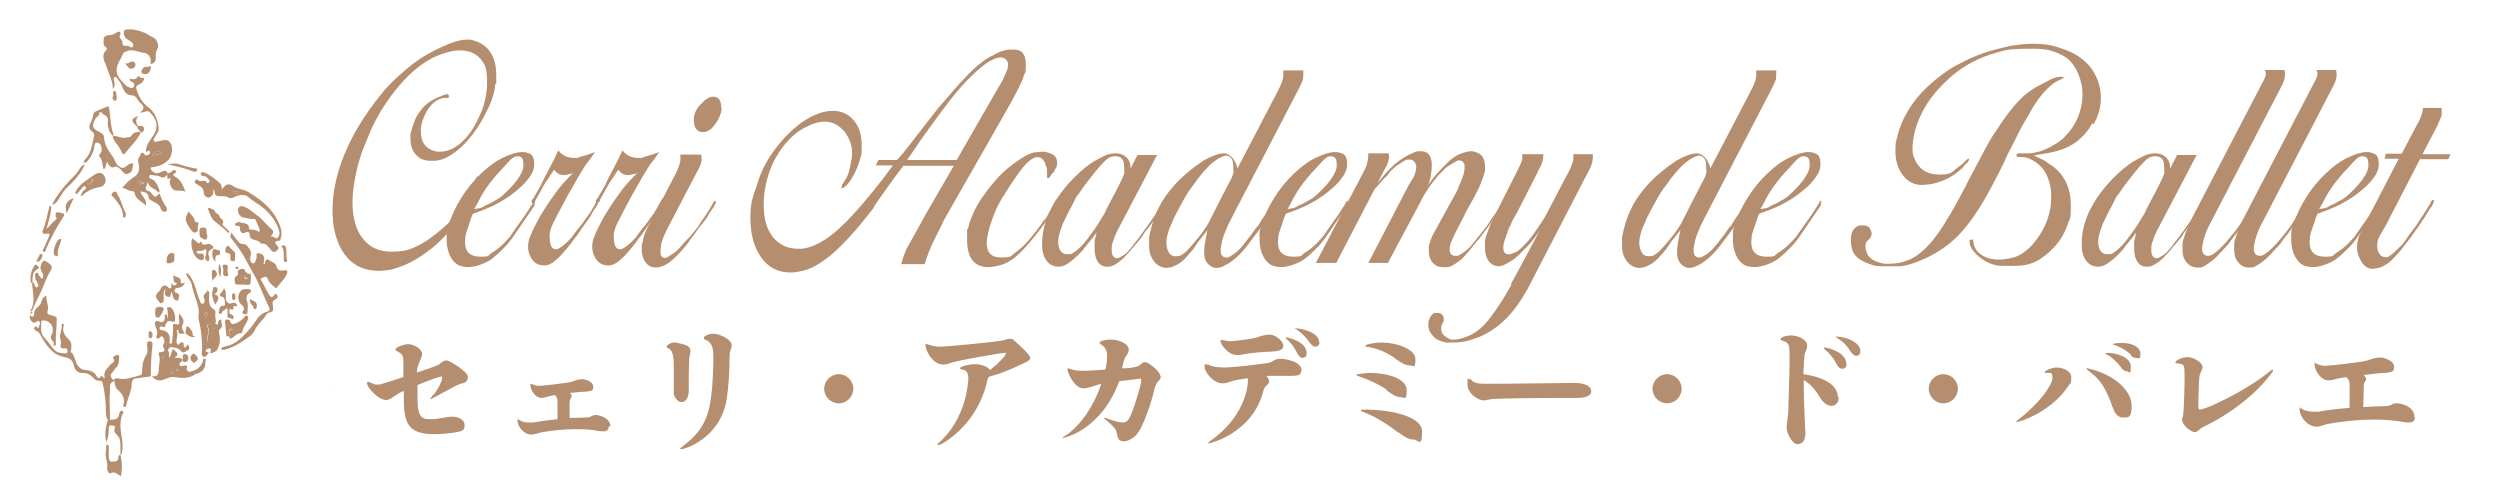 <?xml version="1.0" encoding="UTF-8"?> <svg xmlns="http://www.w3.org/2000/svg" id="_レイヤー_1" data-name="レイヤー 1" version="1.1" viewBox="0 0 600 120"><defs><style> .cls-1 { fill: #b48e6e; stroke-width: 0px; } </style></defs><g><path class="cls-1" d="M33.6,27c1.1-.8,1-1.4.3-2.1-.4-.3-.7-.7-1-1.2-.2-.4-.7-.8-1.1-.8-1.8,0-2.1-1.4-2.7-2.6-.1-.2-.1-.5-.3-.6-.5-.4-.7-1.4-1.3-1.2-.5.2,0,1,0,1.6,0,.4,0,.8-.4,1.3,0-2-1-3.6-1.5-5.3-.4-1.2-1.5-2.7-.1-4.1.2-.2.2-.5-.1-.7-.8-.5-.5-1.3-.5-2,0-.6.8-.9,1.5-.9.6,0,1.1-.3,1.6-.6.3-.2.5-.3.8-.1.2.2.2.4,0,.7-.4.8.6,1.1.6,1.7-.1,1,.5.9,1.1.9.1,0,.2,0,.3,0,.4.2.8.7,1.1.1.3-.5-.2-.9-.6-1.2-.8-.5-1.5-.8-1.6-1.9,0-.7.1-.8.6-.9,1.6-.2,3.1.2,4.5.8.7.3,1.2.8,2,1.1.8.3,1.5,2,1,2.7-.4.7-.5,1.4-.4,2.1,0,1-.4,1.4-1.3,1.6.2-1,.1-2-.9-2.5-.1,0-.2-.2-.3-.2-1.5,0-2.9-1.1-4.5-.4-.3.1-.7.2-.8.5-.6,1.4-1.7,2.7-1.6,4.3.1,1.4,1.3,2.4,2.2,3.4.1.1.2.2.4.3.5.1,1.1.7,1.5,0,.4-.7-.1-1-.7-1.3-.2,0-.3-.2-.3-.6.7.1,1.5.4,2-.6.1-.3.8.8,1.4.3.2.4,0,.7-.3,1,0,0,0,.1-.1.2-.4.5-1.4.5-1.4,1.2.1,1,.6,1.9,1.1,2.8.5.8,1.2,1.5,2,2.1,1.6,1.3,2.1,3.1,2.3,5,0,.8-.6,1.3-.9,2-.2.3-.5.6-.2,1,.3.3.7,0,1,0,1-.1,2.1-.8,2.9.4.7,1,.4,3.1-.4,4-1,1.1-2.3,1.6-3.8,1.8-.6,0-.7.2-.3.8.7.8,1.4.8,2.2.4.5-.2,1-.6,1.5,0,.4.4,0,.7-.2.9-.4.5-1,.5-1.5.2-.6-.4-1.3-.2-1.9-.4-.3,0-.6-.1-.7.3,0,.3.1.5.4.6,1.3.4,1.6,1.7,2.1,2.8.1.2-.2.7-.4.4-.6-.9-2-.8-2.4-2.4-.4,1.1-1.1,1.9.3,2.2.2,0,.4.3.5.4.9,1.2.9,1.2,2,.1.4,1.1.8,2.2,1.5,3.1.4.5.4,1.1-.1,1.3-.5.2-.9-.3-1.1-.7-.3-1.2-1.5-1.5-2.3-2-.3-.2-.6-.3-.6-.7-.1-1.2-1-1.3-2-1.5.2,1.2,1.7,1.9,1.3,3.4-1-1-2.4-1.4-2.7-3-.1-.5-.6-.4-1-.5-.7-.1-1.2-.7-2-.7.9-1,1.7-1.9,2.7-2.5,1.5-.9,1.6-2.2,1.2-3.6-.3-.9.4-1.4.6-2.1,0-.2.6-.4.8,0,.3.7.7.3,1.1.2.2-.1.4-.4.3-.7-.3-.6-.7.2-1,0,0-1.5,1-2.7,1.8-3.9,1.3-1.9.9-3.9-.8-5.5-.7-.7-1.2,0-2.2,0ZM38.9,36.9c-1.2-1.3-1.8-.5-2.4.4.7-.1,1.5-.2,2.4-.4ZM34.7,43.8c-.6,0-1-.6-1.6-.2-.1,0-.2.3,0,.4.5.4,1,.2,1.7-.2Z"></path><path class="cls-1" d="M53.3,45.4c1-1.3,1.5-1.5,2.9-.6,1.1.7,2.3.6,3.4,1.3,3.4,2,6.4,4.5,7.7,8.4.3.8.4,1.7.1,2.6-.1.4,0,.7-.6.7-.9,0-.9.6-.3,1.1.5.5.4.8,0,1.2-.5.4-.9.6-1.4,0-.7-.8-1.2-1.9-2.5-1.6-.5-1.3-2.8-.4-2.7-2.4,0-.2-.4-.7-1-.3-.7.4-1.2,0-1.3-.8,0-.4,0-.8-.5-.8-.3,0-.8,0-.7-.3,0-.4.8-.7,1.1-.6.8.4,2.2,0,2.3,1.5,0,.1.1.3.2.3.8,0,1.5,0,2.1.6.1-.2.4-.4.2-.7-.3-.7-.6-1.4-.9-2.1-.1-.3-.3-.4-.5-.4-.8.2-1.6-.2-2.4-.3-1,0-1.8-1.6-1.2-2.4.3-.4.7-.4,1.2-.2,1.3.4,2.2,1.4,3.2,2.1,1.4.9,2.2,2.3,3.5,3.3.6.5.4,1.2-.3,1.7.2,0,.4,0,.6.1.4.1.8.7,1.2.2.4-.5.5-1.1.3-1.6-.7-2.2-2-4-3.8-5.5-1.1-.9-2.5-1.6-3.6-2.6-.8-.8-2.3-.5-3.4,0-.6.3-1,.4-1.6,0-.3-.2-.8-.2-1.2-.2-1.6,0-1.8,0-2-1.6-.2,0-.3.3-.2.5,0,.8-.5,1.3-1.1,1.4-.7.1-1.2-.7-1.2-1.1,0-1.3-.9-1.6-1.8-2.2-.2-.1-.5-.3-.3-.7.2-.3.5-.5.7-.2.6.8,1.9-.5,2.2.8.1,0,.3-.2.4-.2.2-.2.3-.4.1-.6-.4-.3-.6-1-1.3-.9-.5,0-.8-.4-.7-.8,0-.1.6-.3,1.1,0,1.3.6,2.4,1.5,3.5,2.5.5.4.3,1,.5,1.6ZM55.8,45.9c.6.6,1.1.8,1.6.3-.4-.5-.9-.3-1.6-.3Z"></path><path class="cls-1" d="M7.4,74.7c0,.1,0,.2,0,.4,0,.3-.3.8.3.9.5,0,.5-.5.5-.8,0-1.2,1.2-1.5,1.6-2.4.2-.6.3-1.5,1.4-1.8-.3,1.3.7,2.4.2,3.7-.3.9.9.9,1.4,1.1.8.2.9.5.8,1.2,0,1.8-.3,3.7-.2,5.5,0,.2,0,.4-.2.5-.4,0-.4-.2-.3-.5,0-.3-.1-.6-.3-.7-.5-.5-.5-.9-.2-1.5.8-1.6-.2-3.3-1.9-3.4-.3,0-.6,0-.6.3,0,1.3-.3,2.6.7,3.8.8.8,1.5,1.8,2.2,2.7.7.9,1.7,1.1,2.8,1.1.5,0,.7-.2.6-.6,0-.4-.2-.7-.7-.6-.9.1-1.1-.3-.9-1.1,0-.3,0-.6,0-.8-.6-1.3.4-2.5.2-3.7,0-.1,0-.3.2-.3.2,0,.3.1.3.3,0,0,0,.2,0,.2-.5,1.5.4,2.5,1.4,3.5.6.7.4,1.5.4,2.2,0,.2-.3.5-.1.6,1.1.8.9,2.4,1.8,3.4.5.6,1,.9,1.7.9,1.1.1,2.2.4,2.7,1.5.1.3.6.6.8.3.5-1,.6.2,1.2.2-.4-1.1,0-1.9.8-2.7.2-.2.3-.4.6-.7.3-.3,1.2-.5.6-1.4-.3-.4.5-.7.9-.8.5-.2.5.3.5.6-.1.9,0,1.8-.8,2.5-.4.3-.6.9-1,1.3-.6.5,0,1.4.7,1.8,0,0,0,0-.1.1-1.4.3-.9,1.6-1,2.4-.2,2.2,0,4.4,0,6.6,0,.2,0,.4-.3.7-.8-1.1-.7-2.4-.7-3.6-.1-1.8-.3-3.6-.7-5.4-.1-.6-.3-.9-.9-.8-.5,0-.9-.2-1.2-.5-.8-.9-1.6-1.5-3-1.4-1,0-1.7-.8-1.9-1.9-.3-1.2-1-1.7-2.2-1.9-3-.5-4.4-2.9-5.8-5.3-.2-.4-.4-.7-.8-.9-.4-.1-.9-.5-.6-1,.3-.5.6.3,1,.2,0-.3.2-.7.3-1,.1-.6-.5-.8-.7-.6-.8.8-1.4,0-1.6-.4-.3-.5-.2-1.2.5-1.6h0Z"></path><path class="cls-1" d="M40.2,77c0,.5-.5.6-.5,1.1,0,.3-.2.6-.7.3-.2-.1-.6-.1-.7.2-.1.3.2.6.4.6,1.8.2,2.2,1.4,2,2.9,0,.2,0,.4.3.4.3,0,.2-.2.3-.4.1-1.2.3-2.5.2-3.7,0-.5,0-.8.7-.6.9.3.9-.3.8-.8,0-.5-.3-1.1.1-1.7.6.9,1.3,1.5.7,2.7-.3.5,0,1.3.6,2.1-.7-.2-1.7.5-1.6-.9,0,0-.2,0-.3,0,0,0-.1.1-.1.2.5.9-.2,1.9,0,2.8,0,.2.2.4.4.6.3-.3.5-.8,1-.6.6.2,0,.9.5,1.2.5,0,.4-.5.9-.7.2.6.5,1.1-.2,1.4-.5.2-.9,1-1.7,0-.4-.5-1.4-.7-2.2-.8-.5,0-.9.8-.8.9.6.5,0,1.1.4,1.7.3-.8.5-1.4.8-2.2.5.7,1.9,1.1.4,2.2.5,0,.9,0,1.2,0,.5.2,1.1.5.3,1-.3.2-.4.4-.3.7.1.3.4.3.7.2.5,0,1.4-.5,1,.8,0,.3.3.7.8.6,1.5-.3,2.6-1,3.1-2.5,0-.2,0-.7.4-.6.5,0,.2.4.2.7,0,1.5-.4,2.2-1.8,2.8-.2,0-.4.1-.6.2-1.6,1.1-3.2,1-5,.7-.9-.2-1.9.4-2.9.7-.9.3-1.7,0-2.6-.9,1.5.2,1.6-.5,1.7-1.5,0-1.3.5-2.5,0-3.8-.2-.5.4-.5.7-.5.6-.1.9-.4.5-1-.3-.4-.2-.7,0-1,.4-.6,0-1.2-.2-1.6-.4-.5-.6.1-1,.3-.5.2-.7-.2-.5-.6.3-.8,0-1.6-.3-2.3-.2-.4-.2-.8,0-1.1.4-.4.7,0,1,0,.9.4,1.1-.2,1.3-.9,0-.3-.3-.8.2-.8.5,0,.2.5.4.8,0,.1,0,.2.1.3,0,0,.1.1.2.2ZM42.1,89.3c.2-.3.6-.3.5-.6,0,0-.2-.2-.2-.3.1.3-.2.5-.2.9ZM41.6,89.4c-.1,0-.3-.2-.4-.2-.2,0-.2,0-.2.2,0,.2.2.2.4.2.1,0,.3,0,.2-.2ZM39.3,85.7c0,0-.2-.2-.2-.2,0,0-.2.2-.2.2,0,.2,0,.3.2.3,0,0,.1-.2.2-.3ZM41.3,90.1s0,0,0,0c0,0,0,0,0,0,0,0,0,0,0,0,0,0,0,0,0,0Z"></path><path class="cls-1" d="M55.5,55.7c.5.9,1.2,1.7,1.9,2.5.5.6,1.3.1,1.9.8.7.8,1.2,1.5.8,2.6-.1.4-.1.8.1,1.2.2.2.3.5.6.4.3,0,.4-.3.5-.5.1-.3.3-.7.3-1,0-.4-.3-1.1.6-.9.7.1,1.2.5,1.2,1.3,0,.4,0,.8-.2,1.3.5,0,.4-.3.4-.5.1-.4.4-.8.7-.6.7.4,1.9.9,2,1.5.3,1.2,1,1.2,1.8,1.1,1-.2,1,.3.7.9-.5,1.3-1.6,2.1-2.3,3.2-.1.2-.3.2-.5,0-.7-.6-1.4-1.1-1.7-2-.3-.9-.9-.5-1.4-.3-.6.2-.2.6,0,.9.5,1,1,2,1.6,3,.3.5.6,1,1.2.4.3-.3.3-.7.7-.3.3.3.3.9-.2,1.1-1,.4-.8,1-.7,1.8.1.6.2,1.2-.8,1.4-.6,0-.9.7-1.2,1.1-.8,1.1-1.9,2-2.5,3.4-.4.9-1.4,1.4-2.2,2-1.3.9-2.6,1.7-4.1,2.2-.5.1-1.1.4-1.6.2,0-.5.3-.6.7-.7,1.7-.3,3.1-1.1,4.3-2.3,1.2-1.2,2.3-2.4,3.2-3.8.7-1.1,1.6-2,2.8-2.3.9-.3.6-.8.4-1.2-1.1-2.2-1.9-4.5-3-6.7-1-1.9-2.1-3.7-3.1-5.6-.8-1.4-1.9-2.8-2.9-4.1-.3-.4-.3-.7,0-1.1Z"></path><path class="cls-1" d="M50.3,84.7c-.6.1-.8,1.2-1.5.9-.6-.3-.3-1.2-.3-1.8,0-2.3-.2-4.7-.8-7-.2-.8.1-1.5,0-2.3-.3-2.2-1.3-4.1-1.7-6.2-.1-.9-1.1-1.6-1.4-2.7.6,0,.8.4,1.1.8,1.2,1.7,1.4,3.8,2.2,5.6.2.4.2,1,.8.9.5-.2.5-.8.3-1.2-.5-1.1.6-1.3.8-2,.5.3.4.7.4,1.1,0,1.3-.3,2.7,1.2,3.5.3.2.3.6.3.9-.2.8.3,1.6,0,2.4-.2.4.2,0,.3.2,0,.1.3.3.3,0,0-.3,0-.6.2-.8.1-.3.6-.4.6-.2-.1.7.6,1.4-.2,2.1-.4.3-.5.6-.3,1.2.3,1.2.2,2.6-.4,3.7-.3.6-1,.8-1.6,1-.4-.3.5-1-.3-1.2-.3,0-.8.2-.9.5-.1.6.6.2.8.7ZM49.9,82c.9-.3,1.1-.8,1.1-1.6,0-.5-.4-1.1.2-1.4.5-.3.6-.2,0-.6-.4-.2-.5-1-1.2-.6-.7.4,0,.8,0,1.2,0,.4.2.9,0,1.2-.5.6,0,1.2-.2,1.8ZM49.4,74.8c-.3.5-.4.9-.1,1.3,0,0,.3,0,.3,0,.2-.4.3-.8-.2-1.3Z"></path><path class="cls-1" d="M20.1,39.4c-.1-.4,0-.8.3-1.1,1.6-1.6,1.7-3.8,2.2-5.8.1-.5-.3-.7-.6-1-.6-.5-.7-1-.4-1.7.3-.7.7-1.4.8-2.3,0-.4.4-.7.9-.9,1-.4,2-.9,2.8-1.1.5,2.3.3,4.7,1.2,6.9,0,0-.2.2-.2.2-1.1-1-1.3-2.3-1.2-3.7.1-1.3-1.2-1.2-1.6-2,0,0-.5.1-.5.1.2.8-.6,1-.9,1.5-.9,1.7-.8,2.3.8,3.1.7.4,1.2.4,1.3,1.6.1,1.5,1,3,2,4.3.6.8.7,1.8,1.5,2.4.7.5,1.2.5,1.8,0,.3-.2.6-.5.9-.6.4-.1,1-.3.7.6-.2.5,0,1-.6,1.5-1.4,1-1.8-.3-2.5-.9-.5-.3-.7-.7-1.4-.4-.7.3-1.2-.2-1.7-1.3-.3.6-.2,1.3-.8,1.9-.4-1.1-.2-2.2-1-3.1-.3-.3,0-.6.2-.8.5-.6.3-1.3.1-1.9-.1-.4-.5-.6-.9-.7-.5,0-.6.4-.6.7-.2,1.4-.7,2.6-1.6,3.6-.2.2-.3.6-.8.5,0,0,0,0-.1-.1Z"></path><path class="cls-1" d="M27.3,91.1c.3-.1.5-.4,1-.3,1.8.5,3.5-.3,5.2-.7.5,0,.6-.5.6-.9,0-1.4.2-2.7,1-4,.5-.7.2-1.6.2-2.5,0-.5,0-.8.6-.8.5,0,.8.3.7.9-.3,2.4-.4,4.7-.4,7.1,0,.5-.2.5-.5.5-1,.1-2,.3-2.9.4-.7,0-1.1.4-1.2,1.2,0,1.8-.9,3.5-1.3,5.2,0,.2,0,.5-.4.5-.3,0-.3-.3-.3-.6.5-1.6-.3-2.6-1.4-3.6-.8-.7-.5-1.7-.9-2.5,0,0,0,0,.1-.1Z"></path><path class="cls-1" d="M7.3,74.6c1.3-2.1.5-4.4.4-6.7,0,0,.1-.1.2-.2.1.1.2.2.3.4.2.4.2,1.1.8.8.5-.3,0-.8-.1-1.2,0-.3-.4-.5-.4-.7,0-.5-.3-1.3.2-1.5.5-.3.5.5.8.8.2.2.4.4.6.7.5-.8.2-1.4-.2-2-.4-.8,0-2,.6-2.4.3-.2,1.8.9,1.9,1.3,0,.4,0,.7-.2,1-1.2,1.8-1.7,3.9-2.7,5.8-.6,1.2-1.2,2.4-1.7,3.7,0,.2-.2.3-.4.3,0,0,0,0,0,0Z"></path><path class="cls-1" d="M41.6,66.1c.7.5,1.9.3,1.8,1.6,0,.7.6,0,1,.2-.4.7-1,1.2-1.9,1.2-.4,0-.5.3-.6.6,0,.2,0,.5.2.5,1.4.3.7,1.2.7,1.9-1.5.2-1.1-1.3-1.7-2.1-.2.6,0,1.5-.9,1.2-1-.3-.5-1.2-.5-1.9-.6.7-.4,1.6-.4,2.4,0,.4,0,.8-.4,1-.5.3-.6-.2-.8-.4-.9-.9-.9-1.6.2-2.5.2-.2.2-.4.3-.6.4-.8,1.3-.9,1.8-.2.3.4.6.2.7,0,.1-.3,0-.6,0-1.1.6.8,1,.8,1.4,0-1.3,0-.6-1.2-1-1.7Z"></path><path class="cls-1" d="M11,55.1c.9-.8,1.6-1.8,2.5-2.5.2-.2,0-.4-.1-.6-.2-.8,0-1.2.9-1,1.3.3,1.4.3.6,1.5-1.5,2.4-2.8,4.8-3.9,7.4-.1.2,0,.7-.5.5-.4-.1-.2-.6,0-.8.4-.9.8-1.8,1.2-2.7.2-.5.4-1-.5-.8-.5.1-1.3,0-.9-.9.8-1.8,1-3.6,1.5-5.4,0-.2,0-.3.5-.4,0,2-.7,3.9-1.2,5.7ZM14,52.8h0c0,0,0,0,0,0h0Z"></path><path class="cls-1" d="M27.3,32.6c1,0,1.9.7,3.1.4.5-.1.9,0,1.2-.5.5-.8,1.3-.9,2.1-.8,0,0,0,0,.1.1-.9,1.9-2.5,3.3-3.8,5-.3.3-.5.3-.7-.1-.5-1.4-1.7-2.4-2.3-3.8,0,0,.2-.2.2-.2Z"></path><path class="cls-1" d="M28.9,109.1c0-.8,0-1.6,0-2.4,0-1-.2-1.8-1-2.5-.4-.4-.6-.8-.4-1.3.3-.6,0-.7-.6-.8-.6-.1-.8.2-.8.7,0,1,0,2.1-.6,3.3-.4-1.7-.2-3.3.2-4.8.1-.4.8-.6,1.4-.6.8,0,1.4-.4,1.5-1.3,0-.4.3-.9.7-.8.6.2.2.7,0,1-.7,2-.3,4,0,5.9.1,1,.2,1.9,0,2.9,0,.4,0,.7-.6.7h0Z"></path><path class="cls-1" d="M19.4,46.8c.3-.5.5-1.1,1-1.3.4-.2.3-.4.1-.7-.3-.4-.5,0-.6.1-.4.4-.8.9-1.2,1.4-.1.1-.3.3-.5.2-.3-.2,0-.4,0-.6,1-1.9,2.9-2.8,4.5-4,.4-.3,1.6-.7,2.1,0,.5.6.9,1.6.1,2.5-.2.2-.3.3-.6.4-1.6.3-3.2.8-4.5,2.1,0,.1-.4,0-.6,0ZM22.3,43.4c0-.3,0-.5-.2-.4-.5.1-.8.5-1.1.9,0,.1,0,.5.3.3.4-.2.8-.6,1.1-.8Z"></path><path class="cls-1" d="M49.2,59.8c-.6.6-1.3.3-2,.5,0,.4.3.7.8.6.4,0,.8-.2.9.4,0,.3.2.8-.2,1-.4.3-.9,0-1.2-.2-1.2-.8-1.9-3.3-1.4-4.9.4.3.9.6,1.2.9.3.3.4.5.7.1.1-.2.4-.3.4,0,.2.8.9.5,1.3.4.6-.3.9.2,1.3.4.3.2.3.6,0,.7-1,.4-1.2,1-.8,1.9.1.3,0,.7-.1,1-.1.2-.3.1-.4,0-.3-.3-.6-.6-.4-1.1.2-.6.4-1.1,0-1.8Z"></path><path class="cls-1" d="M28.9,109.1c.4,1.7.5,3.4.1,5.2-.9-.5-1.4-1.3-2.5-.7-.5.2-.8-.9-.8-1.2.3-1.4-.6-2.7-.3-4.1.1-.5,0-1.1.2-1.6.6,0,.5.5.5.8,0,.7,0,1.4,0,2.1,0,.5.2,1.3.7,1.2.6-.1,1.7.2,1.6-1.1,0-.3.1-.5.5-.5,0,0,0,0,0,0Z"></path><path class="cls-1" d="M55.1,80.5c-.4.3-.7.5-.8-.2-.1-1-.2-2-.3-3.1,0-.3.1-.5.4-.5.3,0,.7,0,.8.3.3,1.2,1,.7,1.6.5.7-.3,1.2-.7,1.7-1.2.2-.3.4-.7.8-.5.4.2.3.8.1,1.1-.3.9-1.2,1.7-1.2,2.8,0,.1-.3.3-.5.3-.8,0-1.2.5-1.7.9-.5.5-1.1.5-1-.5.7,0,1-.4.8-1.1,0-.1-.1-.5-.4-.4-.5.3-.6.8-.3,1.3,0,0,0,.1-.1.2ZM58.3,77.8c0,0-.1,0-.2,0,0,0,0,0,0,0,0,0,.1,0,.2,0,0,0,0,0,.1,0Z"></path><path class="cls-1" d="M59.5,65.7c.9-.1.7.4.7,1,0,1.7,0,1.8-1.6,1.6-.4,0-.7,0-1.1,0-.4,0-1,.1-1.1-.4,0-.5-.4-1.2.3-1.6.3-.2.5-.5.4-.8-.2-.6.3-.8.6-.9.4-.1,1-.2,1.1.4.1.4.7.4.7.9-.3.2-1,0-.8.7,0,.2.2.4.4.3.7,0,.1-.7.3-.9,0,0,0,0,0-.1Z"></path><path class="cls-1" d="M40.9,42.8c-.3-.3-.6.6-.7,0,0-.4-.3-1.1.4-1.3.3-.1.5-.2.8-.5.3-.3.6-.2.8,0,.2.3,0,.4-.3.6-.5.3-.4.5.1.8,1.4.7,1.9,2.1,2.5,3.6-1-.5-2.3,0-2.9-.5-.6-.5-1.2-1.7-.6-2.7Z"></path><path class="cls-1" d="M58.7,75.4c-.3,0-.7-.4-.5-.6,1-1.1-.3-1.5-.7-2.2-.4-.7-.5-1.9.3-2.8.4-.5,1.1-.4,1.8-.4.8,0,.8.6.3.9-1,.6-.8,1.5-.5,2.3.2.8,0,1.6,0,2.4,0,.3-.2.4-.5.4Z"></path><path class="cls-1" d="M54.8,55.9c-1.1-1.2-2.4-2-3.6-3.1-.6-.6-.8-1.6-1.2-2.4-.2-.5.2-.6.5-.4.4.3,1.1.2,1.2,1,0,.2.8.2,1,1,.1.5,1.3.7.7,1.8-.1.2,1,1.1,1.6,1.7,0,0,0,.1,0,.2,0,0-.2.2-.2.3Z"></path><path class="cls-1" d="M54.5,74c-.4,0-.5.5-.9.6-.4,0-.2.9-.8.7-.4,0-.3-.5-.2-.7,0-.5.1-1.1.8-1.2.3,0,.7,0,.6-.4,0-.6,0-1.5-.5-1.7-1.4-.4-.5-.8-.2-1.3.1-.2.3-.5.5-.8.5.8.4,1.5.4,2.2,0,1.2.6,1.7,1.7,1.3.3-.1.6,0,.8.2.1,0,.2.2.2.4,0,.2-.2.3-.3.2-.5-.2-.6,0-.6.5,0,.2-.1.4-.4.3-.2,0-.5-.6-.5,0,0,.3-.3.9.3,1.1.5.2.8.5.6,1-.1.4-.4.1-.6,0-.6,0-.9-.3-.8-.9,0-.5.1-1.1-.1-1.6Z"></path><path class="cls-1" d="M20.3,39.6c-1,2.3-2.7,4-4.5,5.7-.6.6-.9,1.3-1.4,2-.5.7-.8,1.6-1.9,1.8,1.4-2.8,3.5-5.1,5.7-7.3.7-.7,1-1.9,2-2.3,0,0,0,0,.1.1Z"></path><path class="cls-1" d="M45.3,50.7c.4.8,1.2,1.2,1.4,2.1,0,.2.1.4.3.5.7,0,.7.2.5.9-.1.6.2,1.4-.5,1.6-.7.2-1.1-.6-1.5-1.1-1.1-1.7-1.2-2.3-.3-3.8Z"></path><path class="cls-1" d="M30.2,51.1c0,.6,0,1.1-.4,1.1-.5,0-.2-.5-.3-.7-.2-1.7-1.2-2.9-2.2-4.1-.2-.3-.7-.4-.5-.8.1-.4.5-.6.8-.6.5-.1.4.5.6.7,1,1.4,1.2,3.2,2,4.5Z"></path><path class="cls-1" d="M40,76.8c.5-.8.2-1.6.2-2.4,0-.2-.3-.5,0-.6.2-.1.6-.1.8,0,.7.5,1.2,2.1,1,3,0,.4-.3.5-.6.4-.4-.2-.9-.1-1.3-.1,0,0-.1-.1-.2-.2Z"></path><path class="cls-1" d="M40.4,39.5c1-.3,1.8-.4,2.8,0,1.1.4,2.3.6,3.5.9.3,0,.7,0,.6.4,0,.3-.4.5-.8.4-2-.8-4-1.3-6.2-1.7Z"></path><path class="cls-1" d="M14.7,57.3c-.1,1.3-1,2.4-.8,3.7,0,.3,0,.5-.3.5-.2,0-.5-.2-.6-.4-.4-.8.4-3.2,1.2-3.7.1,0,.3,0,.5-.1Z"></path><path class="cls-1" d="M56.4,61.4c-.1.7.3,1.2-.5,1.3-.7,0-.6-.5-.6-.9,0-.5,0-1.1-.8-1.1-.4,0-.5-.3-.4-.6,0-.4.1-.8.4-1,.3-.2.5,0,.7.3.5.7,1.6,1.1,1.2,1.9Z"></path><path class="cls-1" d="M41.8,61.9c.3,1.1-.6,1.2-1.4,1.3-.3,0-.5-.1-.4-.6,0-.9.2-1.7,1.2-1.9.8-.1.7.6.6,1.2Z"></path><path class="cls-1" d="M49.8,56.5c0,.5-.3,1.2-.7,1-.4-.3-1.2-.4-1.2-1.2,0-.7-.3-1.8.9-1.7,1.2,0,.6,1.4.9,1.9Z"></path><path class="cls-1" d="M51.4,70.6c1.3.3,1.3,1.2.2,2.5-.4-1.2-1-2.3-.5-3.6.1-.3,0-.7.5-.6.2,0,.4,0,.5.2.2.3.1.6,0,.9-.2.2-.4.4-.7.7Z"></path><path class="cls-1" d="M37.3,74.7c-.1-.4,0-.8.3-.9.5-.2,1-.2,1.5,0,0,0,.2.2.2.3.1.2-.9,2.1-1.2,2.1-.7.1-.8-.1-.9-1.3Z"></path><path class="cls-1" d="M46.9,80.9c-.8.1-1.3-.1-1.9-.5-.9-.5-.2-1.3-.3-1.9,0-.3.5-.1.6,0,.3.4.8.8.9,1.4,0,.4,0,.8.6.9Z"></path><path class="cls-1" d="M35.5,16c.2.1.8-.5.7.3-.1.8-.5,1.5-1.4,1.5-.4,0-1-.3-.9-.6.2-.7.6-1.4,1.6-1.1Z"></path><path class="cls-1" d="M7.8,68c-.1,0-.4-.1-.4-.2-.2-1.4,0-2.7.8-4,.3-.5.5-.3.8,0,.3.3.6.5,0,.8-1.3.7-1.2,2-1.2,3.2,0,0-.1.1-.2.2Z"></path><path class="cls-1" d="M51.7,62.8c-.8-.6-1-2.3-.5-2.9.4-.4.7.2,1.1.1.3,0,.5.1.5.5,0,.3,0,.6-.3.7-1,0-.8.8-.8,1.6Z"></path><path class="cls-1" d="M54.7,65.1c-.3.3.6,1.2-.5,1.2-.8,0-.7-.9-.6-1.4.1-.5-.7-1.4.4-1.4,1,0,.6.9.6,1.5,0,0,0,0,0,.2Z"></path><path class="cls-1" d="M17.7,47.5c-.5,1.2-1.1,2.3-1.7,3.7-.5-2.1-.2-2.9,1.7-3.7Z"></path><path class="cls-1" d="M30,15.2c1,.3,1.5-1,2.3-.2.4.4.2,1.2-.4,1.4-.9.4-1.2-.4-1.9-1.2Z"></path><path class="cls-1" d="M46.6,87.1c-.6-.3-.9-.8-.9-1.2,0-.4.5-1.1.8-1,.4.1.9.7,1,1.2,0,.5-.7.6-.9,1.1Z"></path><path class="cls-1" d="M67.6,59c.8-.3,1,0,1.1.7.1.9-.1,1.8.2,2.7,0,.2,0,.5-.3.5-.3,0-.5-.2-.5-.5,0-.4,0-.8,0-1.2,0-.7,0-1.5-.6-2.1Z"></path><path class="cls-1" d="M60,71.8c.8.5,1.9.6,1.6,1.9,0,.2,0,.4-.3.5-.1,0-.4,0-.4-.1,0-.9-1.2-1.2-.9-2.3Z"></path><path class="cls-1" d="M28,23.3c0,.3.1.6-.2.8-.2,0-.4.2-.5,0-.1-.3-.5-.5-.2-.9,0,0,0,0,0-.1.3-.4-.3-1.1.4-1.3.3,0,.4.4.5,1.5Z"></path><path class="cls-1" d="M43.8,86.2c.2-.6-.2-1.2.6-1.2.6,0,.8.5.8,1,0,.6-.4.9-.9.9-.5,0-.5-.5-.5-.7Z"></path><path class="cls-1" d="M51.1,67.5c-.4-1.1-.2-1.8-.2-2.5,0-.3.3-.3.5-.2.6.2.9,1.1.4,1.6-.3.3-.6.5-.8,1.2Z"></path><path class="cls-1" d="M32.9,30.4c-.2-.2-.3-.3-.5-.5-1-1-.9-1.4.8-2.1-.7.9-.6,1.7-.1,2.4,0,0-.1.1-.2.2Z"></path><path class="cls-1" d="M33.7,31.7c-.1-.5-.8-.7-.8-1.3,0,0,.1-.1.2-.2.4.2,1.1-.3,1.4.4.2.5,0,1-.6,1.2,0,0,0,0-.1-.1Z"></path><path class="cls-1" d="M52.6,63.3c.7,1,.4,2.1.3,3.2-.6-1-.5-2.1-.3-3.2Z"></path><path class="cls-1" d="M8.7,62.8c.3-.6.5-1.1.8-1.6,0-.2.3-.3.5-.2.1,0,.3.3.2.4-.3.6-.4,1.5-1.5,1.4Z"></path><path class="cls-1" d="M36,79.5c.4.1.6.4.6.8,0,.4,0,.8-.5.9-.4,0-.4-.3-.4-.6,0-.4-.2-.9.3-1.2Z"></path><path class="cls-1" d="M56.5,71.3c-.1.3.1.7-.4.7-.4,0-.4-.4-.4-.7,0-.3-.1-.9.4-.9.5,0,.3.6.4.9Z"></path><path class="cls-1" d="M56.9,64.6c-.2,0-.4-.2-.4-.4,0-.2.2-.2.4-.2.2,0,.4.1.3.4,0,.1-.2.2-.3.2Z"></path><path class="cls-1" d="M38.9,36.9c-.9.1-1.6.3-2.4.4.6-.9,1.2-1.7,2.4-.4Z"></path><path class="cls-1" d="M34.7,43.8c-.7.3-1.2.5-1.7.2-.2-.1,0-.3,0-.4.6-.4,1,.2,1.6.2Z"></path><path class="cls-1" d="M55.8,45.9c.8,0,1.2-.2,1.6.3-.6.5-1,.3-1.6-.3Z"></path><path class="cls-1" d="M80.3,93.8c0,0,0-.1-.1-.2,0,0,0,0,0,.1,0,0,0,0,0,.1,0,0,0,0,0,0Z"></path><path class="cls-1" d="M42.1,89.3c0-.4.4-.6.2-.9,0,0,.2.2.2.3.1.4-.3.3-.5.6Z"></path><path class="cls-1" d="M41.6,89.4c0,.2-.1.2-.2.2-.2,0-.3,0-.4-.2,0-.1,0-.3.2-.2.1,0,.3.2.4.2Z"></path><path class="cls-1" d="M39.3,85.7c0,.1-.1.3-.2.3-.2,0-.3-.1-.2-.3,0,0,.1-.2.2-.2,0,0,.2.1.2.2Z"></path><path class="cls-1" d="M41.3,90.1s0,0,0,0c0,0,0,0,0,0,0,0,0,0,0,0,0,0,0,0,0,0Z"></path><path class="cls-1" d="M49.9,82c.1-.6-.3-1.2.2-1.8.2-.2,0-.8,0-1.2,0-.4-.7-.8,0-1.2.7-.4.8.4,1.2.6.5.3.4.3,0,.6-.6.3-.2.9-.2,1.4,0,.8-.2,1.4-1.1,1.6Z"></path><path class="cls-1" d="M49.4,74.8c.5.5.3.9.2,1.3,0,0-.3,0-.3,0-.3-.4-.1-.8.1-1.3Z"></path><polygon class="cls-1" points="14 52.8 14 52.7 14 52.7 14 52.8"></polygon><path class="cls-1" d="M22.3,43.4c-.3.2-.7.6-1.1.8-.2.1-.4-.2-.3-.3.3-.4.6-.8,1.1-.9.2,0,.3.1.2.4Z"></path><path class="cls-1" d="M55.1,80.5c0,0,.1-.2.1-.2-.3-.5-.3-1,.3-1.3.2-.1.3.2.4.4.2.7-.1,1-.8,1.1,0,0,0,0,0,0Z"></path><path class="cls-1" d="M58.3,77.8s0,0-.1,0c0,0-.1,0-.2,0,0,0,0,0,0,0,0,0,.1,0,.2,0Z"></path><path class="cls-1" d="M59.5,65.7s0,0,0,.1c-.2.3.4.9-.3.9-.2,0-.4-.1-.4-.3-.2-.7.6-.5.8-.7,0,0,0,0,0,0Z"></path></g><g><g><path class="cls-1" d="M118.9,20c-.2,2.1-.8,4.2-2,6.5-1.7,3.6-3.8,6.5-6.1,8.7-2.4,2.2-4.6,3.4-6.8,3.4h-.6c-1.5,0-2.8-.5-3.6-1.5-.9-1-1.3-2.3-1.3-3.9s0-1.1.1-1.4c.3-1.1.6-2,.9-2.8s.8-1.6,1.4-2.4c.9-1.3,2.2-2.3,3.9-3.1l1.5-.6c.8-.4,1.3-.4,1.4,0,.1.2,0,.4-.1.6h-1.1c-2.3.4-4,2.3-5.1,5.5-.3.9-.4,1.7-.4,2.5,0,2.8,1.3,4.4,3.9,4.9h.8c1.6,0,3.3-.7,4.9-2.1,1.6-1.4,3.1-3.4,4.3-6.1.7-1.3,1.1-2.6,1.5-4.1.3-1.5.5-2.8.5-4,0-1.8-.1-3.1-.4-4-.3-.8-.8-1.7-1.6-2.4-1.1-1.1-2.7-1.6-4.7-1.6s-5.4,1-8.3,2.9c-3.3,2.2-6.4,5.5-9.3,9.8-1.3,1.9-2.4,3.9-3.4,6-.7,1.7-1.4,3.3-2,4.8-.6,1.5-1,3-1.4,4.4-.8,3.3-1.2,6.1-1.2,8.4,0,3.9.8,6.8,2.5,8.9s3.9,3.1,6.8,3.1,4.3-.4,6.1-1.3c1.8-.8,4.1-2.4,6.8-4.8,1.6-1.4,3.1-3.3,4.6-5.5l.6-1.2.7-1.2,1-2.1c.2-.5.4-1.1.6-1.6,0-.2.2-.3.4-.4l.5.3c0,.4-.2,1.1-.7,2.2l-.8,1.8-.2.3-.6,1.1-.7,1.3c-2.9,4.9-6.2,8.7-9.9,11.3-1.5,1.1-3,2-4.5,2.7s-2.8,1.1-3.9,1.4c-1.1.2-2.1.3-2.9.3-3.2,0-5.7-1-7.6-3.1-1.9-2.1-3-5-3.5-8.7,0-.6,0-1.1-.1-1.6,0-.5,0-.8,0-1.1,0-4.2.9-8.6,2.8-13.3s4.7-9.3,8.4-14c1.6-2.1,3.5-4,5.5-5.7,2-1.8,3.9-3.2,5.6-4.2,2.1-1.2,4-2.1,5.7-2.8,1.8-.7,3.2-1,4.3-1s.8,0,1.5.2c3.6,1,5.5,3.8,5.5,8.4s0,.8,0,1.2c0,.4,0,.8,0,1Z"></path><path class="cls-1" d="M128.3,48.6v.7l-5.4,7.9-1.2,1.5c-1.6,1.7-2.9,2.9-3.9,3.6-1.1.7-2.4,1.3-3.8,1.6-.6.1-1,.2-1.4.2s-.9,0-1.8-.2c-.9-.2-1.8-.8-2.5-2-.7-1.2-1.1-2.6-1.1-4.4s0-1.4,0-1.8c0-.4.2-1,.5-1.9.7-2,1.6-4.1,3-6.3,1.3-2.1,2.9-4.1,4.8-5.9,1.9-1.8,3.6-3,5.1-3.7,1.9-.9,3.4-1.4,4.6-1.4s.9.1,1.7.3,1.3,1,1.3,2.4-.2,1.7-.7,2.7c-.5.8-1.2,1.7-2.1,2.6-1.2,1.1-2.6,2.3-4.4,3.4-.8.5-1.6.9-2.5,1.4-.9.4-1.6.7-2.3,1l-2.7,1c0,0-.4.8-.8,2.2-.6,1.7-1,2.8-1,3.3s-.1,1-.1,1.3c0,2.3,1.2,3.5,3.7,3.5s1.7-.3,2.7-.9,2-1.4,3-2.4l1.4-1.5.6-.9,3.1-4.4,1.5-2.3.6-1.1.2.2v.4ZM125.4,40.9c0-.2.2-.5.2-.9,0-.3,0-.6,0-.8,0-.8-.2-1.3-.6-1.5s-.6-.2-.7-.2c-.5,0-.9.1-1.2.4-.4.2-.8.7-1.4,1.3-.9,1-1.6,1.8-2.2,2.4-.6.7-1.2,1.4-1.9,2.3-1,1.3-2,2.8-2.9,4.7l-.9,1.6,1-.2c.4,0,.6-.1.8-.2.2-.1.5-.2.7-.4,1.2-.5,2.3-1.1,3.1-1.6.9-.5,1.7-1.3,2.6-2.2.9-.9,1.6-1.7,2.1-2.4.5-.7,1-1.5,1.3-2.3Z"></path><path class="cls-1" d="M143.7,48.5l-.4.8-1,1.5-.6,1.1-.4.6-1.3,1.8-1.5,2.2-.5.6-.8,1.1c-1.6,2.1-2.9,3.5-3.9,4.3-.9.8-1.8,1.2-2.7,1.2-1.3,0-2.3-.5-3-1.6s-1-2.3-.8-3.8c.1-.7.3-1.3.6-1.9.2-.6.6-1.4,1.1-2.4.7-1.3,1.1-2.1,1.3-2.4.6-1,1.4-2.2,2.4-3.7,1-1.4,1.9-2.7,2.8-3.7s1.8-2,2.8-2.9c-.2.2-.5.4-.8.4-.7.2-1.2.3-1.7.3-1,0-1.7-.4-2.3-1.3l-2.2,3.3-.4.7-2,3.6c-.2.2-.4.4-.5.5,0,0,0,0-.1,0l-.2-.3v-.4c0,0,.4-.5.4-.5l1.1-1.9.8-1.4.6-1.3,2.6-5,.3-.7.6-1.2c.9,1.2,2.2,1.8,3.8,1.8h.8l.8-.3,1.4-.4,2-.7-1.1,1.6-1.1,1.4-1.6,2.6-2.8,4.9c-1.8,3.3-2.9,5.5-3.5,6.7s-.8,2.2-.8,2.9c0,2.4.6,3.5,1.9,3.2.9-.4,2-1.3,3.3-2.7l.8-1.1.6-.8,1.3-1.6,1.2-1.7.6-.8,1.5-2.6.5-.9h.4c0,.3,0,.5,0,.6Z"></path><path class="cls-1" d="M159.1,48.5l-.4.8-1,1.5-.6,1.1-.4.6-1.3,1.8-1.5,2.2-.5.6-.8,1.1c-1.6,2.1-2.9,3.5-3.9,4.3-.9.8-1.8,1.2-2.7,1.2-1.3,0-2.3-.5-3-1.6s-1-2.3-.8-3.8c.1-.7.3-1.3.6-1.9.2-.6.6-1.4,1.1-2.4.7-1.3,1.1-2.1,1.3-2.4.6-1,1.4-2.2,2.4-3.7,1-1.4,1.9-2.7,2.8-3.7s1.8-2,2.8-2.9c-.2.2-.5.4-.8.4-.7.2-1.2.3-1.7.3-1,0-1.7-.4-2.3-1.3l-2.2,3.3-.4.7-2,3.6c-.2.2-.4.4-.5.5,0,0,0,0-.1,0l-.2-.3v-.4c0,0,.4-.5.4-.5l1.1-1.9.8-1.4.6-1.3,2.6-5,.3-.7.6-1.2c.9,1.2,2.2,1.8,3.8,1.8h.8l.8-.3,1.4-.4,2-.7-1.1,1.6-1.1,1.4-1.6,2.6-2.8,4.9c-1.8,3.3-2.9,5.5-3.5,6.7s-.8,2.2-.8,2.9c0,2.4.6,3.5,1.9,3.2.9-.4,2-1.3,3.3-2.7l.8-1.1.6-.8,1.3-1.6,1.2-1.7.6-.8,1.5-2.6.5-.9h.4c0,.3,0,.5,0,.6Z"></path><path class="cls-1" d="M171.8,48.2v.5c0,0-.4.7-.4.7v.2c-.1,0-1.1,1.5-1.1,1.5l-.5.9-.7,1-1.3,1.6-1.2,1.7-.8,1-.8,1.2c-1.8,2.2-3.3,3.7-4.4,4.5-1.1.8-2.2,1.2-3.2,1.2s-1.9-.4-2.5-1.3c-.6-.8-.9-1.9-.9-3.2s0-.8.2-1.4c.1-.6.2-1.2.4-1.7,0-.3.4-1.1,1-2.4l.6-1,6.1-11.8c.6-1.3,1-2.4,1-3.1v-1.2h5c0,.6.1,1,.1,1.1,0,.8-.4,1.8-1.2,3.2l-7.1,13.6-.6,1.3c-.4.8-.6,1.5-.8,2.2-.1.7-.2,1.3-.2,1.9,0,1,.4,1.5,1.1,1.5.3,0,.7-.2,1.1-.5.4-.3.8-.5,1.1-.7.3-.2.7-.5,1.2-1.1.1-.1.6-.7,1.4-1.6l1-1,1.1-1.3,1.1-1.4.6-1,1.2-1.7c.7-1,1.2-1.9,1.5-2.5l.4-.7.3-.2.3.2ZM173.2,25.9c0,.6-.2,1.4-.6,2.3-.4.9-1,1.8-1.8,2.6-.2.2-.5.4-.9.6-.3.2-.7.3-1.2.3-1.1,0-1.8-.6-2.1-1.9,0-.5-.1-.8-.1-1,0-1.4.6-2.7,1.7-3.8,1.1-1.2,2.1-1.8,2.9-1.8,1.4,0,2,.9,2,2.7Z"></path></g><g><path class="cls-1" d="M245.7,18.2c-.2.7-.5,1.5-.9,2.2,0,0-.4.9-1.2,2.4l-.9,1.7-16.2,28.4-.6,1.3c-1.2,2.4-1.9,3.8-2.2,4.4-.7,1.6-1.3,3.2-1.8,4.8h-5.6c.4-1.6.9-2.9,1.5-4.1.7-1.3,1.4-2.5,1.9-3.4l2.6-4.7,6.6-11.4h-12.1l-2.1,2.8-1.1,1.5-3.4,4.8-.7,1.2-1.5,1.9c-3.2,4.1-6.2,7.2-8.8,9.4-2.4,1.9-4.6,3.2-6.6,3.6-.9.2-1.8.4-2.9.4-2.9,0-5.3-1.2-7-3.6s-2.6-5.5-2.6-9.4.5-4.9,1.6-8.1c.9-3.2,2.5-6.2,4.7-9,2.2-2.8,4.5-5,6.9-6.5,2.4-1.5,4.6-2.2,6.6-2.2s3.8.8,5,2.3c1.3,1.5,1.9,3.5,1.9,5.9s0,2.1-.2,2.8c-.2.7-.4,1.3-.6,1.9s-.5,1.3-.8,1.9c-1.3,2.5-2.4,3.8-3.4,3.8l.3-.5v-.5c.1,0,.3-.3.3-.3l.8-1.3c.4-.8.7-1.8.9-3,.2-.9.4-1.9.4-2.9,0-1.8-.6-3.5-1.8-5.1l-.9-.9c-1.1-1-2.4-1.5-3.9-1.5s-3,.5-4.9,1.5c-2.6,1.4-4.9,3.8-6.8,7.1-1.5,2.7-2.4,5.6-2.8,9,0,.4-.1.9-.1,1.4v1.2c0,3.1.7,5.6,2.2,7.5,1.5,1.8,3.5,2.8,5.9,2.8h1.1c2.3-.3,4.8-1.5,7.3-3.5,2.8-2.2,6.2-5.9,10.2-10.9l2-2.5,1.1-1.5,1.2-1.6h-4.1l.6-1.3h4.5l1.5-1.7,3.1-4,2.8-3.6,2.5-3.2c.9-1,2-2.3,3.3-3.8,1.1-1.3,2-2.3,2.7-3,1.6-1.7,3-3.1,4.1-3.9,1.1-.9,2.1-1.5,3-1.9,1.6-1,3.1-1.4,4.3-1.4h.8c1.9,0,2.8,1.2,2.8,3.6s-.2,1.8-.5,2.7ZM241.8,16.3c.2-.5.2-1,0-1.5-.2-.4-.5-.7-1-.9-.8-.3-1.9,0-3.3.8-1.4.8-3.4,2.5-5.9,5.1-1.2,1.3-2.3,2.6-3.4,4-1.1,1.4-2.9,3.8-5.5,7.4l-2,2.8-1.4,2.1-1.6,2.3h11.9l10-17.4.8-1.3.3-.6.8-1.8.4-1Z"></path><path class="cls-1" d="M253.9,48.5l-.4.6v.3c-.1,0-1.3,2-1.3,2l-.2.4-1.8,2.5-.6.8-1.5,1.9c-1.6,2-3,3.5-4.3,4.6-1.3,1.1-2.5,1.7-3.6,2s-2.1.5-3,.5c-3.4,0-5.1-2.2-5.1-6.6s0-1.9.2-2.6.4-1.6.9-2.8c.4-1.1,1.1-2.5,2.1-4.1.7-1,1.2-1.7,1.5-2.1.3-.4.7-.9,1.1-1.4,1.9-2.4,3.9-4.2,5.9-5.6,2-1.4,3.5-2.2,4.4-2.3.9-.1,1.6-.2,2.1-.2s1.4.2,2.2.6c.8.4,1.2,1.1,1.2,2s-.1,1-.4,1.5l-.5,1h-.2c0,0-.6.9-.6.9,0,.1-.1.2-.3.3-.2.1-.3,0-.4,0v-.5c0,0,0-1,0-1,0-.5,0-1-.3-1.4l-.2-.7c-.4-.9-1-1.4-1.8-1.4-1.2,0-2.7,1.3-4.5,3.8l-1.6,2.3-.9,1.4c-.6.9-1.1,1.8-1.6,2.5-.4.8-.9,1.5-1.2,2.3-.7,1.5-1.2,2.9-1.6,4.2-.4,1.3-.6,2.3-.7,3-.4,3.1.7,4.6,3.4,4.6s2.3-.4,3.5-1.3c1.2-.8,2.7-2.2,4.2-4.2l1.1-1.4.8-1.1c.2-.3.3-.5.4-.6.1-.2.3-.4.5-.5,1.1-1.7,1.8-3,2.2-3.9.2-.5.4-.8.6-.9,0,0,0,0,.1,0l.2.2v.4Z"></path><path class="cls-1" d="M279.6,48.2v.5l-.2.5-.3.4-1.2,1.9-.2.4-.8,1.1-1.1,1.4-1.1,1.4-.6,1-1.4,1.7c-.7.8-1.3,1.5-1.8,2.1s-.9.9-1.1,1.2c-1.5,1.4-2.8,2.2-3.7,2.2-1,.1-1.9-.2-2.5-1s-.9-1.9-.9-3.3v-1.8l.5-2.1-1,1.3-1.3,1.6-1,1.3c-1.7,1.9-3.2,3.1-4.4,3.7-.5.2-1,.3-1.5.3-1.2,0-2.1-.5-2.8-1.4-.7-.9-1.1-2.2-1.1-3.9,0-3,.7-5.9,2.2-8.7,1.7-3.3,4.3-6.5,7.8-9.5,1.1-.9,2.2-1.7,3.4-2.3s2-1.1,2.7-1.2c.7-.2,1.2-.2,1.5-.2,1.2,0,2.1.4,2.8,1.1.6.7.9,1.6.8,2.6l1.7-3.3h4.7l-9.5,18.1-.6,1.3c-.2.6-.4,1.2-.6,1.7-.2.5-.2,1.1-.2,1.7,0,1.2.4,1.9,1.3,2,.3,0,.9-.3,1.9-1,.3-.2.7-.6,1-1,0,0,.5-.5,1.2-1.5l1.4-1.8,1.5-2.1.3-.4.7-1,1.1-1.6,1.5-2.5.4-.7.4-.2.2.2ZM269.8,41.1c0-.2,0-.6,0-1.1,0-1.7-.7-2.5-2.1-2.5s-1.8.5-2.9,1.5c-1,1-2.6,3-4.8,5.9l-1.1,1.6-.6.8-1.2,2.4c-.5.8-.9,1.7-1.4,2.7-.5,1-.8,1.6-.8,1.8-.4,1-.6,1.8-.8,2.5-.1.7-.2,1.3-.1,1.7.1,1.8.9,2.6,2.2,2.6s1-.1,1.5-.4,1.1-.8,1.9-1.6,1.8-2.2,3.1-4l1-1.5c.5-.9.8-1.4,1-1.6.5-.8.7-1.3.8-1.6l1.3-2.5.8-1.5c1-2,1.7-3.3,1.9-3.8.2-.5.4-1,.4-1.5Z"></path><path class="cls-1" d="M312.8,16.8c0,.9,0,1.7-.1,2.3-.2.6-.6,1.5-1.3,2.8l-15.7,30.2c-.7,1.3-1.2,2.4-1.6,3.4-.4,1-.7,1.8-.8,2.4-.1.6-.2,1.1-.3,1.5s0,.8,0,1.2c.1.8.6,1.2,1.3,1.2s.4,0,.8-.2c.9-.5,1.6-1,2.2-1.6.6-.6,1.5-1.7,2.8-3.4l1.5-2.1.4-.4.7-1.2,1.1-1.6,1.5-2.4c.2-.5.4-.8.6-.9,0,0,0,0,.1,0l.3.3v.4c-.1,0-.3.4-.3.4l-.3.5-1.5,2.4-.8,1.3-.8,1.3-.8,1.1-1.3,1.7c-1.5,2.1-2.8,3.6-3.9,4.5-1,.9-2.2,1.7-3.5,2.2-.3.1-.7.2-1.2.2-.8,0-1.5-.4-2.1-1.1-.6-.7-.8-1.6-.8-2.7,0-1.2.2-2.3.4-3.3l.4-2-2.2,2.8-1.3,1.9-1.4,1.6c-1.1,1.3-2.3,2.1-3.7,2.6-.6.1-1,.2-1.2.2-1.1,0-2.1-.5-2.9-1.4-.8-1-1.3-2.2-1.3-3.6s0-1.5,0-2.1c0-.5.2-1.4.5-2.5.7-2.7,1.8-5.3,3.5-7.7,1.7-2.4,4-4.8,7.1-7.1l2-1.4c2-1.1,3.6-1.7,4.8-1.7s2.4,1,3.1,2.9l.2.7,9.6-18.4c.9-1.7,1.4-3,1.4-3.8v-1.3h4.7ZM296,41c0-1.4,0-2.4-.5-3-.4-.6-1.1-.8-1.9-.5-.9.3-1.8.9-2.9,1.8-1.3,1.2-2.8,2.9-4.3,5.1-.8,1-1.6,2.2-2.3,3.5s-1.5,2.7-2.2,4.1c-.5,1.1-.9,2.1-1.3,3-.6,1.7-.8,3.1-.6,4.1.3,1.6,1,2.4,2.1,2.4s1.1-.1,1.6-.4,1-.7,1.5-1.3c.7-.7,1.5-1.7,2.5-2.9s1.6-2.2,2-2.8c.2-.3.4-.7.6-1.1l2.9-5.7c1.2-2.3,2-3.8,2.3-4.4s.5-1.3.6-1.8Z"></path><path class="cls-1" d="M323.4,48.6v.7l-5.4,7.9-1.2,1.5c-1.6,1.7-2.9,2.9-3.9,3.6-1.1.7-2.4,1.3-3.8,1.6-.6.1-1,.2-1.4.2s-.9,0-1.8-.2c-.9-.2-1.8-.8-2.5-2-.7-1.2-1.1-2.6-1.1-4.4s0-1.4,0-1.8c0-.4.2-1,.5-1.9.7-2,1.6-4.1,3-6.3,1.3-2.1,2.9-4.1,4.8-5.9,1.9-1.8,3.6-3,5.1-3.7,1.9-.9,3.4-1.4,4.6-1.4s.9.1,1.7.3,1.3,1,1.3,2.4-.2,1.7-.7,2.7c-.5.8-1.2,1.7-2.1,2.6-1.2,1.1-2.6,2.3-4.4,3.4-.8.5-1.6.9-2.5,1.4-.9.4-1.6.7-2.3,1l-2.7,1c0,0-.4.8-.8,2.2-.6,1.7-1,2.8-1,3.3s-.1,1-.1,1.3c0,2.3,1.2,3.5,3.7,3.5s1.7-.3,2.7-.9,2-1.4,3-2.4l1.4-1.5.6-.9,3.1-4.4,1.5-2.3.6-1.1.2.2v.4ZM320.6,40.9c0-.2.2-.5.2-.9,0-.3,0-.6,0-.8,0-.8-.2-1.3-.6-1.5s-.6-.2-.7-.2c-.5,0-.9.1-1.2.4-.4.2-.8.7-1.4,1.3-.9,1-1.6,1.8-2.2,2.4-.6.7-1.2,1.4-1.9,2.3-1,1.3-2,2.8-2.9,4.7l-.9,1.6,1-.2c.4,0,.6-.1.8-.2.2-.1.5-.2.7-.4,1.2-.5,2.3-1.1,3.1-1.6.9-.5,1.7-1.3,2.6-2.2.9-.9,1.6-1.7,2.1-2.4.5-.7,1-1.5,1.3-2.3Z"></path><path class="cls-1" d="M361,48.4v.3c0,0-.4.6-.4.6v.2c-.1,0-1.2,1.5-1.2,1.5l-.5.8-1.7,2.6-.4.5-1.8,2.4-.5.5-1.9,2.4-1.7,1.9c-1.1.9-2,1.5-2.7,1.8-.7.3-1.4.3-2.1.2-.9,0-1.7-.4-2.3-1.1s-.9-1.7-.9-2.8,0-1.3.2-1.8c.2-.5.3-1,.5-1.4,0-.2.3-.6.6-1.2l2.9-5.3.6-1.1,1.8-3.2c.8-1.8,1.3-3.1,1.6-3.9s.4-1.6.4-2.3-.1-.8-.4-1.1c-.2-.3-.5-.4-.9-.4s-.4,0-.7.2c-.7.4-1.4.8-2,1.2-.6.4-1.4,1.3-2.5,2.4-.8,1-1.6,2-2.2,2.9s-1.3,2-1.8,3.1l-7.9,14.8h-4.7c0,0,9.7-18.7,9.7-18.7l1-1.6c.4-.7.7-1.6.8-2.5,0-.5,0-.9-.4-1.4-.3-.4-.6-.6-1.1-.6s-.5,0-.7,0c-.4.1-1.1.5-1.9,1.1-.3.2-.6.4-.8.5-.5.5-.9.9-1.3,1.2l-.9,1.2-.8.7-.9,1.1-1.2,1.3-9.2,17.7h-4.9s11.8-22.5,11.8-22.5c.5-1,.8-2.3.8-3.8h4.9v.5c.1,0,.1.4.1.4-.2,1.1-.5,2-.8,2.4l-2.1,4,1.1-1.4c1.5-1.8,2.9-3.2,4.3-4.2,1.4-1,2.8-1.7,4.2-2.2.2,0,.5,0,.9,0,2,0,2.8,1.4,2.6,4.2l-.2,1.7c-.2,1.1-.5,2-.9,2.7l.6-1,.6-.8c.4-.5.6-.8.8-1,1.5-1.7,2.7-2.9,3.6-3.7s1.8-1.3,2.7-1.6c.9-.3,1.6-.5,2.2-.5s.6,0,1.1.2c1.6.4,2.3,1.6,2.3,3.6s0,.8-.2,1.5c-.1.7-.5,1.6-1,2.9-.7,1.6-1.9,3.8-3.4,6.4l-.4.9c-1.6,3-2.6,5-2.9,5.8-.4.8-.6,1.6-.6,2.2,0,1.1.5,1.6,1.4,1.6s.6,0,.9-.2c.3-.1.7-.4,1.3-.8l1.1-.9.6-.7,1.7-2.1,2-2.5.8-1.3c.7-1,1.1-1.6,1.3-1.8.6-.8,1-1.5,1.3-2.2l.4-.7v-.2c.1,0,.6.4.6.4Z"></path><path class="cls-1" d="M382.3,37c0,1-.1,1.8-.3,2.4-.2.7-.8,1.9-1.8,3.7l-13.5,26.1-1.3,2.2c-3.1,5-6.9,8.3-11.3,9.8-1.8.7-3.5,1-4.9,1h-2.2c-1.4-.3-2.5-.8-3.1-1.6-.7-.7-1.1-1.6-1.1-2.5s0-.7.2-1.4c.2-.7.6-1.2,1.2-1.6.1,0,.3,0,.4,0h.4c.8,0,1.3.4,1.5,1.2v.7l-.3.6c-.2.4-.3.6-.3.8-.2,1.2.3,2.1,1.7,2.8l.6.3h.9c.8,0,2-.3,3.4-.9,1.4-.6,2.8-1.6,4.1-3.1,1.4-1.5,2.9-3.8,4.8-6.8l1.3-2.3v-.4c.1,0,6.9-12.8,6.9-12.8-1,1.6-2.1,3-3.2,4.1-.5.5-1,1-1.6,1.6-.6.6-1,.9-1.2,1.1-1.8,1.3-3.1,1.9-3.9,1.9s-1.8-.4-2.4-1.2c-.6-.8-.9-1.9-.9-3.2v-1.1c0-.7.1-1.4.4-2.1s.5-1.4.7-1.9c.2-.5.5-1.2.9-2,.4-.8.9-1.7,1.4-2.8l4-7.9c.8-1.6,1.3-2.6,1.4-3,.2-.4.2-1,.1-1.7h5.1c0,.8-.1,1.6-.4,2.3,0,.2-.5.9-1.1,2.3l-4.7,9.2-1.3,2.3-.4,1-.4.7-.7,2.1c-.3.7-.5,1.4-.6,2.2,0,.7,0,1.2.3,1.5.3.4.7.5,1.3.4.7-.2,1.2-.4,1.6-.6.4-.2,1.1-.8,2-1.8.7-.6,1.8-2,3.2-4.1.5-.7,1-1.5,1.5-2.3.2-.4.4-.7.6-1.1l4.6-8.8c.5-.8.9-1.6,1.2-2.4.3-.8.5-1.3.5-1.8v-1.1h4.8Z"></path></g><g><path class="cls-1" d="M426.3,16.8c0,.9,0,1.7-.1,2.3-.2.6-.6,1.5-1.3,2.8l-15.7,30.2c-.7,1.3-1.2,2.4-1.6,3.4-.4,1-.7,1.8-.8,2.4-.1.6-.2,1.1-.3,1.5s0,.8,0,1.2c.1.8.6,1.2,1.3,1.2s.4,0,.8-.2c.9-.5,1.6-1,2.2-1.6.6-.6,1.5-1.7,2.8-3.4l1.5-2.1.4-.4.7-1.2,1.1-1.6,1.5-2.4c.2-.5.4-.8.6-.9,0,0,0,0,.1,0l.3.3v.4c-.1,0-.3.4-.3.4l-.3.5-1.5,2.4-.8,1.3-.8,1.3-.8,1.1-1.3,1.7c-1.5,2.1-2.8,3.6-3.9,4.5-1,.9-2.2,1.7-3.5,2.2-.3.1-.7.2-1.2.2-.8,0-1.5-.4-2.1-1.1-.6-.7-.8-1.6-.8-2.7,0-1.2.2-2.3.4-3.3l.4-2-2.2,2.8-1.3,1.9-1.4,1.6c-1.1,1.3-2.3,2.1-3.7,2.6-.6.1-1,.2-1.2.2-1.1,0-2.1-.5-2.9-1.4-.8-1-1.3-2.2-1.3-3.6s0-1.5,0-2.1c0-.5.2-1.4.5-2.5.7-2.7,1.8-5.3,3.5-7.7,1.7-2.4,4-4.8,7.1-7.1l2-1.4c2-1.1,3.6-1.7,4.8-1.7s2.4,1,3.1,2.9l.2.7,9.6-18.4c.9-1.7,1.4-3,1.4-3.8v-1.3h4.7ZM409.5,41c0-1.4,0-2.4-.5-3-.4-.6-1.1-.8-1.9-.5-.9.3-1.8.9-2.9,1.8-1.3,1.2-2.8,2.9-4.3,5.1-.8,1-1.6,2.2-2.3,3.5s-1.5,2.7-2.2,4.1c-.5,1.1-.9,2.1-1.3,3-.6,1.7-.8,3.1-.6,4.1.3,1.6,1,2.4,2.1,2.4s1.1-.1,1.6-.4,1-.7,1.5-1.3c.7-.7,1.5-1.7,2.5-2.9s1.6-2.2,2-2.8c.2-.3.4-.7.6-1.1l2.9-5.7c1.2-2.3,2-3.8,2.3-4.4s.5-1.3.6-1.8Z"></path><path class="cls-1" d="M437,48.6v.7l-5.4,7.9-1.2,1.5c-1.6,1.7-2.9,2.9-3.9,3.6-1.1.7-2.4,1.3-3.8,1.6-.6.1-1,.2-1.4.2s-.9,0-1.8-.2c-.9-.2-1.8-.8-2.5-2-.7-1.2-1.1-2.6-1.1-4.4s0-1.4,0-1.8c0-.4.2-1,.5-1.9.7-2,1.6-4.1,3-6.3,1.3-2.1,2.9-4.1,4.8-5.9,1.9-1.8,3.6-3,5.1-3.7,1.9-.9,3.4-1.4,4.6-1.4s.9.1,1.7.3,1.3,1,1.3,2.4-.2,1.7-.7,2.7c-.5.8-1.2,1.7-2.1,2.6-1.2,1.1-2.6,2.3-4.4,3.4-.8.5-1.6.9-2.5,1.4-.9.4-1.6.7-2.3,1l-2.7,1c0,0-.4.8-.8,2.2-.6,1.7-1,2.8-1,3.3s-.1,1-.1,1.3c0,2.3,1.2,3.5,3.7,3.5s1.7-.3,2.7-.9,2-1.4,3-2.4l1.4-1.5.6-.9,3.1-4.4,1.5-2.3.6-1.1.2.2v.4ZM434.1,40.9c0-.2.2-.5.2-.9,0-.3,0-.6,0-.8,0-.8-.2-1.3-.6-1.5s-.6-.2-.7-.2c-.5,0-.9.1-1.2.4-.4.2-.8.7-1.4,1.3-.9,1-1.6,1.8-2.2,2.4-.6.7-1.2,1.4-1.9,2.3-1,1.3-2,2.8-2.9,4.7l-.9,1.6,1-.2c.4,0,.6-.1.8-.2.2-.1.5-.2.7-.4,1.2-.5,2.3-1.1,3.1-1.6.9-.5,1.7-1.3,2.6-2.2.9-.9,1.6-1.7,2.1-2.4.5-.7,1-1.5,1.3-2.3Z"></path></g><g><path class="cls-1" d="M495.5,18.3l-.4.5-2,1c-.7.5-1.6,1.3-2.5,2.3-.9,1-1.9,2.3-2.9,4l-.9,1.6-1.3,2.2-1.1,2.1-1.3,2.6-1.3,2.5-.8,1.8-1.5,3-1.1,2.1c-3.1,6-6.1,10.3-8.9,13-2.8,2.7-6.3,4.8-10.4,6.2-.7.2-1.3.4-1.8.5s-.9.2-1.3.2h-4.4c-1,0-1.8-.1-2.5-.4-1.9-.6-3.2-1.4-3.9-2.3-.7-.9-1-2.2-1-3.8s.7-3,2.2-3.3c.2,0,.5,0,.9,0,.7,0,1.3.3,1.5.8.3.5.4.9.4,1.2s-.2.8-.5,1.2l-.4.4-.4.4c-.1.2-.2.5-.2.9,0,.6.1,1.2.4,1.8.1.4.4.7.8,1.1.6.6,1.7,1.1,3.4,1.4.3,0,.7,0,1.3,0,1.4,0,2.8-.3,4.2-.8,1.4-.5,2.7-1.4,4.1-2.7.7-.7,1.4-1.4,2.1-2.3.7-.9,1.6-2.1,2.6-3.7,1-1.6,2.3-3.7,3.7-6.4l1.5-2.8.9-1.8,2.4-4.5c1.6-3.1,2.9-5.5,4.1-7.1,2.1-3.3,4-5.7,5.5-7.2,1.5-1.6,3.4-2.9,5.5-3.9.8-.4,1.4-.7,1.7-.9.3-.2.9-.4,1.8-.7.6-.1,1.2-.1,1.8,0ZM502.2,29.5c-1.2,2.2-2.8,3.9-4.7,5.1-1.9,1.2-4.5,2-7.7,2.4l-1.7.3,2.5,1.2,2.2,1.5c2.8,2.2,4.2,5.3,4.2,9.2s-.2,3-.7,4.5-1.2,2.9-2.2,4.3c-1.3,1.7-2.8,3.1-4.5,4.2-1.7,1.1-3.7,1.6-5.8,1.6s-2.1,0-3.4,0c-1.3,0-2.5-.4-3.5-.9-1.1-.6-1.9-1.2-2.6-1.9-.7-.7-1.1-1.3-1.3-1.7-.2-.4-.3-.8-.3-1.1v-.4c0-.1.1-.2.2-.3.1,0,.2,0,.3,0h.3c0,0,.3,1.4.3,1.4.3,1.1,1.1,2,2.5,2.7,1,.5,2.1.7,3.4.7s3.3-.3,4.6-.9,2.7-1.7,4-3.3,2.3-3.3,3-5.2c.7-1.9,1-3.8,1-5.7s-.3-3.3-.9-4.7c-.6-1.5-1.5-2.6-2.7-3.5-1.2-.8-2.3-1.3-3.3-1.3h-1.2c-.2-.3-.3-.5-.3-.6l.4-.3h2.6c.7,0,1.7-.2,2.8-.5,1.1-.4,2.3-.9,3.7-1.8,1.4-.8,2.7-2.1,3.9-3.8,1.7-2.5,2.5-5.3,2.5-8.2s-1.4-7-4.1-8.8c-1.1-.7-2.3-1.2-3.4-1.5-1.1-.4-2.7-.5-4.5-.5s-3.1,0-4.3.1c-1.2,0-2.4.3-3.6.6l-2.3.7c-3.8,1.3-7.1,3.2-9.8,5.7-2.1,1.9-3.9,3.9-5.3,6.1-1.4,2.2-2.3,4.3-2.8,6.1-.5,1.8-.7,3.3-.7,4.5s.1,1.7.4,2.4c1,2.6,3,4,6.1,4s2.8-.6,4.6-1.9c.6-.4,1.1-.8,1.5-1.3l.6-.5.2-.2.2.3c-.1.3-.3.6-.5.8l-.4.3-.8,1-.4.3c-1,.9-2,1.6-3.2,2.2-1.1.5-2.4,1-3.9,1.3l-2.1.2c-1.9,0-3.4-.8-4.6-2.3-1.2-1.6-1.8-3.5-1.8-5.8s.1-2.1.4-3.3c.7-3.1,2.1-5.9,4-8.5,1.9-2.6,4.6-5.1,7.9-7.4,1.4-1,3-1.8,4.8-2.7,1.7-.8,3.7-1.6,5.7-2.2.2,0,1-.3,2.3-.6,1.3-.3,2.1-.5,2.4-.6,2.2-.3,3.9-.5,5.3-.5s3.4.1,4.6.4c1.3.3,2.8.8,4.5,1.5,2.4,1.1,4.3,2.7,5.5,4.6,1.2,1.9,1.9,4,1.9,6.4s-.6,4.5-1.8,6.5Z"></path><path class="cls-1" d="M529.1,48.2v.5l-.2.5-.3.4-1.2,1.9-.2.4-.8,1.1-1.1,1.4-1.1,1.4-.6,1-1.4,1.7c-.7.8-1.3,1.5-1.8,2.1s-.9.9-1.1,1.2c-1.5,1.4-2.8,2.2-3.7,2.2-1,.1-1.9-.2-2.5-1s-.9-1.9-.9-3.3v-1.8l.5-2.1-1,1.3-1.3,1.6-1,1.3c-1.7,1.9-3.2,3.1-4.4,3.7-.5.2-1,.3-1.5.3-1.2,0-2.1-.5-2.8-1.4-.7-.9-1.1-2.2-1.1-3.9,0-3,.7-5.9,2.2-8.7,1.7-3.3,4.3-6.5,7.8-9.5,1.1-.9,2.2-1.7,3.4-2.3s2-1.1,2.7-1.2c.7-.2,1.2-.2,1.5-.2,1.2,0,2.1.4,2.8,1.1.6.7.9,1.6.8,2.6l1.7-3.3h4.7l-9.5,18.1-.6,1.3c-.2.6-.4,1.2-.6,1.7-.2.5-.2,1.1-.2,1.7,0,1.2.4,1.9,1.3,2,.3,0,.9-.3,1.9-1,.3-.2.7-.6,1-1,0,0,.5-.5,1.2-1.5l1.4-1.8,1.5-2.1.3-.4.7-1,1.1-1.6,1.5-2.5.4-.7.4-.2.2.2ZM519.4,41.1c0-.2,0-.6,0-1.1,0-1.7-.7-2.5-2.1-2.5s-1.8.5-2.9,1.5c-1,1-2.6,3-4.8,5.9l-1.1,1.6-.6.8-1.2,2.4c-.5.8-.9,1.7-1.4,2.7-.5,1-.8,1.6-.8,1.8-.4,1-.6,1.8-.8,2.5-.1.7-.2,1.3-.1,1.7.1,1.8.9,2.6,2.2,2.6s1-.1,1.5-.4,1.1-.8,1.9-1.6,1.8-2.2,3.1-4l1-1.5c.5-.9.8-1.4,1-1.6.5-.8.7-1.3.8-1.6l1.3-2.5.8-1.5c1-2,1.7-3.3,1.9-3.8.2-.5.4-1,.4-1.5Z"></path><path class="cls-1" d="M548.3,16.8c0,.5.1.8.1,1.1,0,.8-.3,1.9-1,3.1l-17.2,33.1-.5,1c-.4,1-.7,1.9-.9,2.7-.2.8-.3,1.5-.3,1.9,0,1.1.6,1.7,1.4,1.7s1.1-.3,1.9-.9c.3-.2,1.1-.9,2.3-2.2l1.5-1.8.9-1.1,1-1.4c.5-.7,1.1-1.6,1.7-2.7.6-1.1,1.1-1.9,1.5-2.5.3-.7.6-1,1-.9v.5c-.1,0-.2.4-.2.4l-.4.7-.8,1.5-.5.9-.6.9-1.3,1.6-1.3,1.8-.8,1-1,1.4c-1.3,1.4-2.3,2.5-3.1,3.3-.8.7-1.7,1.4-2.6,1.9-.3.2-.6.3-.9.4-.3,0-.6,0-.9,0-1,0-1.8-.4-2.5-1.2-.7-.8-1-1.8-1-3.2s0-1.9.3-2.6c.2-.7.6-1.8,1.2-3.2l.8-1.7,16.8-32.3c.6-1,.9-1.8.9-2.2s0-.5-.3-1h4.8Z"></path><path class="cls-1" d="M560.7,16.8c0,.5.1.8.1,1.1,0,.8-.3,1.9-1,3.1l-17.2,33.1-.5,1c-.4,1-.7,1.9-.9,2.7-.2.8-.3,1.5-.3,1.9,0,1.1.6,1.7,1.4,1.7s1.1-.3,1.9-.9c.3-.2,1.1-.9,2.3-2.2l1.5-1.8.9-1.1,1-1.4c.5-.7,1.1-1.6,1.7-2.7.6-1.1,1.1-1.9,1.5-2.5.3-.7.6-1,1-.9v.5c-.1,0-.2.4-.2.4l-.4.7-.8,1.5-.5.9-.6.9-1.3,1.6-1.3,1.8-.8,1-1,1.4c-1.3,1.4-2.3,2.5-3.1,3.3-.8.7-1.7,1.4-2.6,1.9-.3.2-.6.3-.9.4-.3,0-.6,0-.9,0-1,0-1.8-.4-2.5-1.2-.7-.8-1-1.8-1-3.2s0-1.9.3-2.6c.2-.7.6-1.8,1.2-3.2l.8-1.7,16.8-32.3c.6-1,.9-1.8.9-2.2s0-.5-.3-1h4.8Z"></path><path class="cls-1" d="M571,48.6v.7l-5.4,7.9-1.2,1.5c-1.6,1.7-2.9,2.9-3.9,3.6-1.1.7-2.4,1.3-3.8,1.6-.6.1-1,.2-1.4.2s-.9,0-1.8-.2c-.9-.2-1.8-.8-2.5-2-.7-1.2-1.1-2.6-1.1-4.4s0-1.4,0-1.8c0-.4.2-1,.5-1.9.7-2,1.6-4.1,3-6.3,1.3-2.1,2.9-4.1,4.8-5.9,1.9-1.8,3.6-3,5.1-3.7,1.9-.9,3.4-1.4,4.6-1.4s.9.1,1.7.3,1.3,1,1.3,2.4-.2,1.7-.7,2.7c-.5.8-1.2,1.7-2.1,2.6-1.2,1.1-2.6,2.3-4.4,3.4-.8.5-1.6.9-2.5,1.4-.9.4-1.6.7-2.3,1l-2.7,1c0,0-.4.8-.8,2.2-.6,1.7-1,2.8-1,3.3s-.1,1-.1,1.3c0,2.3,1.2,3.5,3.7,3.5s1.7-.3,2.7-.9,2-1.4,3-2.4l1.4-1.5.6-.9,3.1-4.4,1.5-2.3.6-1.1.2.2v.4ZM568.2,40.9c0-.2.2-.5.2-.9,0-.3,0-.6,0-.8,0-.8-.2-1.3-.6-1.5s-.6-.2-.7-.2c-.5,0-.9.1-1.2.4-.4.2-.8.7-1.4,1.3-.9,1-1.6,1.8-2.2,2.4-.6.7-1.2,1.4-1.9,2.3-1,1.3-2,2.8-2.9,4.7l-.9,1.6,1-.2c.4,0,.6-.1.8-.2.2-.1.5-.2.7-.4,1.2-.5,2.3-1.1,3.1-1.6.9-.5,1.7-1.3,2.6-2.2.9-.9,1.6-1.7,2.1-2.4.5-.7,1-1.5,1.3-2.3Z"></path><path class="cls-1" d="M588.1,37l-.5,1.2h-6.8l-8,15.5-1.6,2.8c-.6,1-.8,2.1-.6,3.3.1.7.5,1.3.9,1.6s1,.4,1.6.3c.2-.1.4-.3.7-.5s.9-.7,1.6-1.4l.6-.6.8-.8,1.3-1.9,1.8-2.4.7-1.1,1-1.5,1.5-2.4.6-1.1h.3c.2.2.2.4,0,.7l-.2.5-.3.5-.4.5-1.1,1.8-1.6,2.4-2,2.8-2.1,2.7-.5.6-1.1,1.2c-1,1.1-1.9,1.8-2.8,2.2-.8.4-1.7.6-2.6.6s-1.8-.5-2.5-1.6c-.7-1.1-1.1-2.2-1.1-3.6s0-.8.2-1.6c.1-.8.5-1.7,1-2.6l.8-1.6,8-15.4h-3.4s.3-1.2.3-1.2h3.8s3.8-7.2,3.8-7.2c.5-.8.8-1.6,1-2.2.2-.6.3-1.1.3-1.6h4.5c0,.7,0,1.2,0,1.7-.1.5-.5,1.3-1,2.5l-3.6,6.9h6.6Z"></path></g></g><g><path class="cls-1" d="M104,94.8c1.2-1.4,2.1-3.4,2.1-4s-.1-.4-.4-.4-2.8.9-5.5,2v3c0,2.4.1,4.6,1.8,5.1.5.1,1,.1,1.5.1,1.9,0,3.6-.6,4.9-.6,2.1,0,3.1,1,3.1,2s-.3,1.4-1.4,1.6c-1.2.3-3.7.6-5.9.6-7.2,0-7.3-3.6-7.3-10.2v-.2c-.7.3-1.4.7-1.8,1-1.1.7-1.7,1.2-2.4,1.2-2,0-4.6-3.1-4.6-3.9s.2-.4.4-.4c.5,0,1,.6,1.9.6s.8,0,1.3-.2c.6-.1,2.7-.8,5.1-1.6,0-1.6,0-3,0-3.8,0-1.5-.3-1.7-1.6-2.5-.2,0-.3-.2-.3-.3,0-.6,2.2-1.3,3-1.3,1.5,0,3.4,1.2,3.4,2.3s-.9,2.1-1.2,3.7v.8c2.4-.8,4.4-1.5,4.8-1.7.8-.3,1.3-1.2,2.2-1.2s5.2,2.8,5.2,3.9-.6,1.5-1.7,1.7c-1,.2-7,3.7-7.2,3.7s-.1,0-.1,0c0-.2.2-.4.5-.9Z"></path><path class="cls-1" d="M146.1,102.3c0,.8-.4,1.2-1.2,1.2s-.9,0-1.4-.1c-1.6-.3-3.3-.4-5.2-.4-2.9,0-6,.3-8.5.8-.7.1-1.3.5-2.3.5-1.8,0-3.3-2-3.3-3.3s0-.3.2-.3c.3,0,.8.7,2.5.7s.6,0,1,0c1.8-.3,3.9-.6,5.9-.8,0-1.7,0-4,0-4.5s-.3-.9-.6-1.3c-1,.2-1.9.4-2.5.6-.3,0-.5.1-.7.1-1.6,0-2.7-2-2.7-3s0-.3.2-.3,0,0,.3,0c.3.2.9.4,1.5.4,1,0,7.2-.7,8-1,.6-.2,1.4-.6,2.4-.6s2.7.7,2.7,1.8-.5,1-1.8,1.2c-.3,0-1.9.1-3.8.3.2.2.4.5.4.7,0,.4-.4.7-.5,1.4,0,.6,0,2.6,0,3.9,1.7,0,3.1-.1,4.1-.1s1.3-.6,2.1-.6,3.6.6,3.6,2.8Z"></path><path class="cls-1" d="M161.7,94.4c0-.2,0-.7,0-1.4,0-1.6,0-4,0-4.8,0-1.6,0-3.9-1.1-4.5-.3-.2-.6-.2-.6-.5,0-.3.9-1,1.7-1s1,.1,1.3.2c2.2.4,2.7,1,2.7,1.8s-.2,1.1-.3,1.9c0,1-.1,2.5-.1,3.9s0,2.8,0,3.6c0,2.5-1.1,2.9-1.8,2.9s-1.7-1-1.8-2.1ZM163.2,107.7c0,0,.1-.2.4-.4,4.2-3.1,6.3-6.2,7-11.6.6-4.3.6-8.5.6-10.1s-.1-3.3-1.8-4c-.3-.1-.5-.3-.5-.5,0-.4,1-1,2.4-1s4.3,1.4,4.3,2.7-.5.9-.5,2.9c0,3.7-.3,7.5-.7,10.1-.8,4.9-3.4,7.8-5.8,9.6-2.7,2-4.9,2.4-5.1,2.4s-.2,0-.2,0Z"></path><path class="cls-1" d="M197.8,93.3c0-1.9,1.6-3.5,3.5-3.5s3.5,1.6,3.5,3.5-1.6,3.5-3.5,3.5-3.5-1.6-3.5-3.5Z"></path><path class="cls-1" d="M247.3,85.9c0,.6-1.2,1.1-2.1,1.5-1.5.7-4.1,2-7.8,3-.2.2-.3.4-.4.7-2.3,10.8-10.5,15.2-11.3,15.6-.2,0-.4.1-.5.1s-.2,0-.2-.1,0-.2.3-.4c6.9-6.1,7.1-15.2,7.1-15.5,0-1.2-.4-1.9-1.4-2.1-.4,0-.6-.2-.6-.3,0-.5,2.3-1,3.6-1s3,.5,3.6,1.4c2.4-1.9,3.8-3.5,3.8-3.9s0-.2-.5-.2-10.1,1.6-12.4,2.3c-.8.3-1.5.5-2.1.5-2.7,0-4.3-3.6-4.3-4.6s0-.3.2-.3.2,0,.3,0c.9.4,2.1.6,3.3.6s14.1-1.2,15.2-1.6c.5-.2.9-.3,1.3-.3s.7.1,1.1.5c1,.9,3.7,3.3,3.7,4Z"></path><path class="cls-1" d="M278.6,90.3c0,.4-.2.8-.7,1.3-.6.6-.8,1.6-1,2.5-.2.9-2.4,8.9-4.6,10.7-1.1.8-1.8,1.1-2.4,1.1-2.1,0-1.5-1.4-2.1-2.7-.2-.5-1.7-1.9-2.6-2.6-.2,0-.2-.2-.2-.3s0,0,.1,0,.2,0,.3,0c.4.2,2.8,1.1,4,1.1s1.6-.8,2.2-2.3c1-2.4,2.3-7,2.3-7.7s-.2-.5-.4-.5-2.5.3-4.9.6c-4.3,11.8-13.3,13.6-13.4,13.6s-.2,0-.2,0,0-.2.3-.3c4.2-2.5,7.4-7.9,9-12.6-.3,0-.5,0-.7.1-1.1.3-2.5.9-3.5.9-2.5,0-3.9-4.1-3.9-4.5s0-.3.2-.3.6.3,1.8.5c.5,0,1,.1,1.6.1s2.9-.1,5.5-.3c.3-1.3.4-2.4.4-3.3,0-1.4-.6-2.2-1.4-2.7-.3-.2-.4-.2-.4-.4,0-.6,1.8-.8,2.8-.8,2,0,4.2,1.1,4.2,2.4s-.9,1.2-1.3,3.2l-.3,1.3c1.5,0,2.7-.2,3.1-.3,1.5-.3,1.5-1.2,2.4-1.2s3.7,2.3,3.7,3.4Z"></path><path class="cls-1" d="M312.3,88.9c0,1.1-.7,1.3-2.3,1.3h-2c-1.1,0-2.6,0-4.1,0,.4.4.7.9.7,1.4,0,.7-1.1.9-1.4,2.2-2.5,10.1-12.7,12.6-13.1,12.6s-.2,0-.2,0,.1-.2.3-.4c8.8-6,9.3-13.6,9.3-14.6s0-.5-.1-.6c-1.7.2-3.3.5-4.5.9-.4.2-1,.3-1.5.3-2.3,0-4.3-2.8-4.3-3.9s.2-.6.6-.6.4,0,.7.2c.9.4,2.4.5,3.8.5s8.7-.8,10.2-1.1c1-.2,1.6-1,2.7-1s5.3.5,5.3,2.9ZM293.2,82.6c-.2-.3-.3-.5-.3-.7s.1-.3.4-.3c.5,0,1.1.3,2,.3s5.2-.6,6-.8c1.4-.5,2.3-.8,3.5-.8s3.2,1.5,3.2,2.7-1.6,1.3-3,1.4c-1.4,0-5.3.3-7.4.8-.2,0-.5,0-.7,0-1.3,0-2.5-.8-3.7-2.5ZM313.6,84.8c0,.8-.5,1.1-1,1.1s-1-.6-1.3-1.2c-.8-1.5-1.4-2.4-2.6-3.4-.1-.1-.2-.2-.2-.3s0,0,.2,0c.4,0,4.9.9,4.9,3.8ZM316.7,82.1c0,.7-.5,1.1-1,1.1s-1-.4-1.4-1c-.7-1.1-2-2.4-3.2-3.2-.2,0-.3-.2-.3-.2s0,0,.3,0c.6,0,5.5.7,5.5,3.4Z"></path><path class="cls-1" d="M332.9,93.6c-1.8-1.3-4.7-2.6-6.8-3.3-.4-.1-.6-.2-.6-.3,0-.2,2-.5,3.3-.5,4,0,8.8,1.3,8.8,4.1s-.6,1.7-1.5,1.7-1.8-.5-3.3-1.6ZM335.7,103.9c-2.1-1.6-5.2-3.8-8.7-5.1-.3-.1-.4-.2-.4-.3,0-.2.6-.2,1.2-.2,5,0,13.5,1.3,13.5,5.3s-1,1.9-2,1.9-2.1-.5-3.6-1.7ZM335,86.1c-2.4-1.7-4.6-2.5-6.6-2.8-.5,0-.7-.2-.7-.3,0-.4,2.4-.8,3.9-.8,3.4,0,8.1,1.5,8.1,4s-.5,1.5-1.4,1.5-1.9-.5-3.4-1.6Z"></path><path class="cls-1" d="M353.5,91.5c.8.6,1.9.6,3.2.6h1.4c5.6,0,18.2-.2,19.6-.2,2.7,0,4.2.8,4.2,2s-1.6,1.6-3.4,1.6-1.7,0-2.4,0c-5.5,0-17.2.1-18.1.3-.9.1-1.4.3-1.9.3-1.4,0-3.9-1.7-3.9-3.8s0-1.3.5-1.3.6.4.8.6Z"></path><path class="cls-1" d="M396.6,93.3c0-1.9,1.6-3.5,3.5-3.5s3.5,1.6,3.5,3.5-1.6,3.5-3.5,3.5-3.5-1.6-3.5-3.5Z"></path><path class="cls-1" d="M441.3,95.3c0,1.4-.8,2.1-1.7,2.1s-1.9-.6-2.6-1.7c-1-1.6-2-3.2-4.1-4.5v1.1c0,5.1.4,11.1.4,11.6,0,1.8-.7,2.7-1.9,2.7s-2.6-2.5-2.6-3.9.3-2,.4-4.1c0-2,.3-9,.3-12.5s0-3.8-1.9-4.4c-.2,0-.3-.1-.3-.2,0-.7,1.7-1,2.4-1,2.1,0,4,1.1,4,2.4s-.4,1.2-.6,2.2c-.1.8-.2,2.5-.3,4.7,3.6.5,8.3,2,8.3,5.6ZM443.2,87.3c0,.9-.5,1.2-1.1,1.2s-1-.5-1.3-1.1c-.7-1.4-1.6-2.5-2.9-3.6-.1-.1-.2-.2-.2-.3,0,0,0-.1.2-.1.5,0,5.2,1,5.2,3.9ZM446.5,84.3c0,.8-.5,1.1-1,1.1s-1-.5-1.4-1.1c-.8-1.3-1.6-2.2-3.2-3.2-.2-.1-.3-.2-.3-.3s.1,0,.3,0c1.5,0,5.6,1,5.6,3.6Z"></path><path class="cls-1" d="M462.9,93.3c0-1.9,1.6-3.5,3.5-3.5s3.5,1.6,3.5,3.5-1.6,3.5-3.5,3.5-3.5-1.6-3.5-3.5Z"></path><path class="cls-1" d="M484,101.2c-.1,0-.2,0-.2,0s0,0,.2-.2c5.5-4.1,8.6-8.7,8.6-10.3s-.6-1.1-1.4-1.2c-.3,0-.5,0-.5-.2,0-.3,1.8-1.1,2.8-1.1,1.5,0,3.6.7,3.6,2.4s-.3,1.4-.7,2c-3.3,5.2-9.7,8.1-12,8.6-.2,0-.3,0-.4,0ZM507,97.7c-2.2-6.5-4.4-7.6-6-8.9-.2-.2-.3-.3-.3-.4s0,0,.2,0c.2,0,2.1.4,4.1,1.3,3.6,1.6,6.6,4.6,6.6,7.7s-1,2.8-2.1,2.8-2-.9-2.4-2.4ZM505.6,85.1c-.3-.1-.3-.2-.3-.3,0,0,.2-.1.6-.1,2,0,5.5,1,5.5,3.3s-.5,1.1-1,1.1-1.1-.4-1.4-1c-.9-1.2-2.3-2.5-3.3-3ZM511.4,85.1c-1.2-1.1-2.3-1.7-3.9-2.3-.3,0-.4-.2-.4-.2,0-.2,1.3-.3,2.2-.3,2.4,0,4.4,1,4.4,2.6s-.5,1-1.1,1-.9-.3-1.3-.7Z"></path><path class="cls-1" d="M523.7,100.8c0-.3,0-.5.2-.9.2-.6.4-6.6.4-9.5s0-3-1.8-3.2c-.3,0-.4,0-.4-.2,0-.5,1.6-1.3,3-1.3s3.5,1.4,3.5,2.3-.5,1.2-.7,2.2c-.2,1-.3,6.4-.3,6.8,0,.7,0,1.3.4,1.3,1.4,0,11.1-4.5,16.9-9.3.2-.2.4-.3.5-.3s.1,0,.1.2,0,.3-.2.5c-5.6,7.6-14.3,12-16,12.8-1.9.9-1.8,1.5-2.5,1.5-1.2,0-3.1-1.9-3.1-2.9Z"></path><path class="cls-1" d="M579.6,100c0,1.1-.6,1.4-1.5,1.4s-1.6-.2-2.5-.3c-1.9-.3-3.9-.4-5.9-.4-3.6,0-7.2.4-10.8,1-1.2.2-1.9.7-2.9.7-2.2,0-4.1-2.4-4.1-4.1s0-.3.2-.3.3,0,.5.2c.6.4,1.6.6,2.6.6s.8,0,1.2,0c1.7-.3,4.5-.7,7.5-.9,0-2.2,0-5.2,0-5.8s-.3-1.2-.8-1.6c-1.3.2-2.5.4-3.3.7-.3,0-.6.1-.9.1-1.9,0-3.4-2.4-3.4-3.8s0-.3.2-.3c.2,0,1.1.6,2.3.6s9-.9,10.2-1.3c.9-.3,1.8-.7,3-.7s3.4.9,3.4,2.2-.6,1.3-2.2,1.5c-.8,0-2.8.2-5.1.5.4.4.6.8.6,1,0,.5-.6.5-.6,1.7,0,.8-.1,3.3-.1,5,1.7-.1,3.2-.2,4.4-.2,3.1,0,2-.7,3.5-.7s4.4.8,4.4,3.5Z"></path></g></svg> 